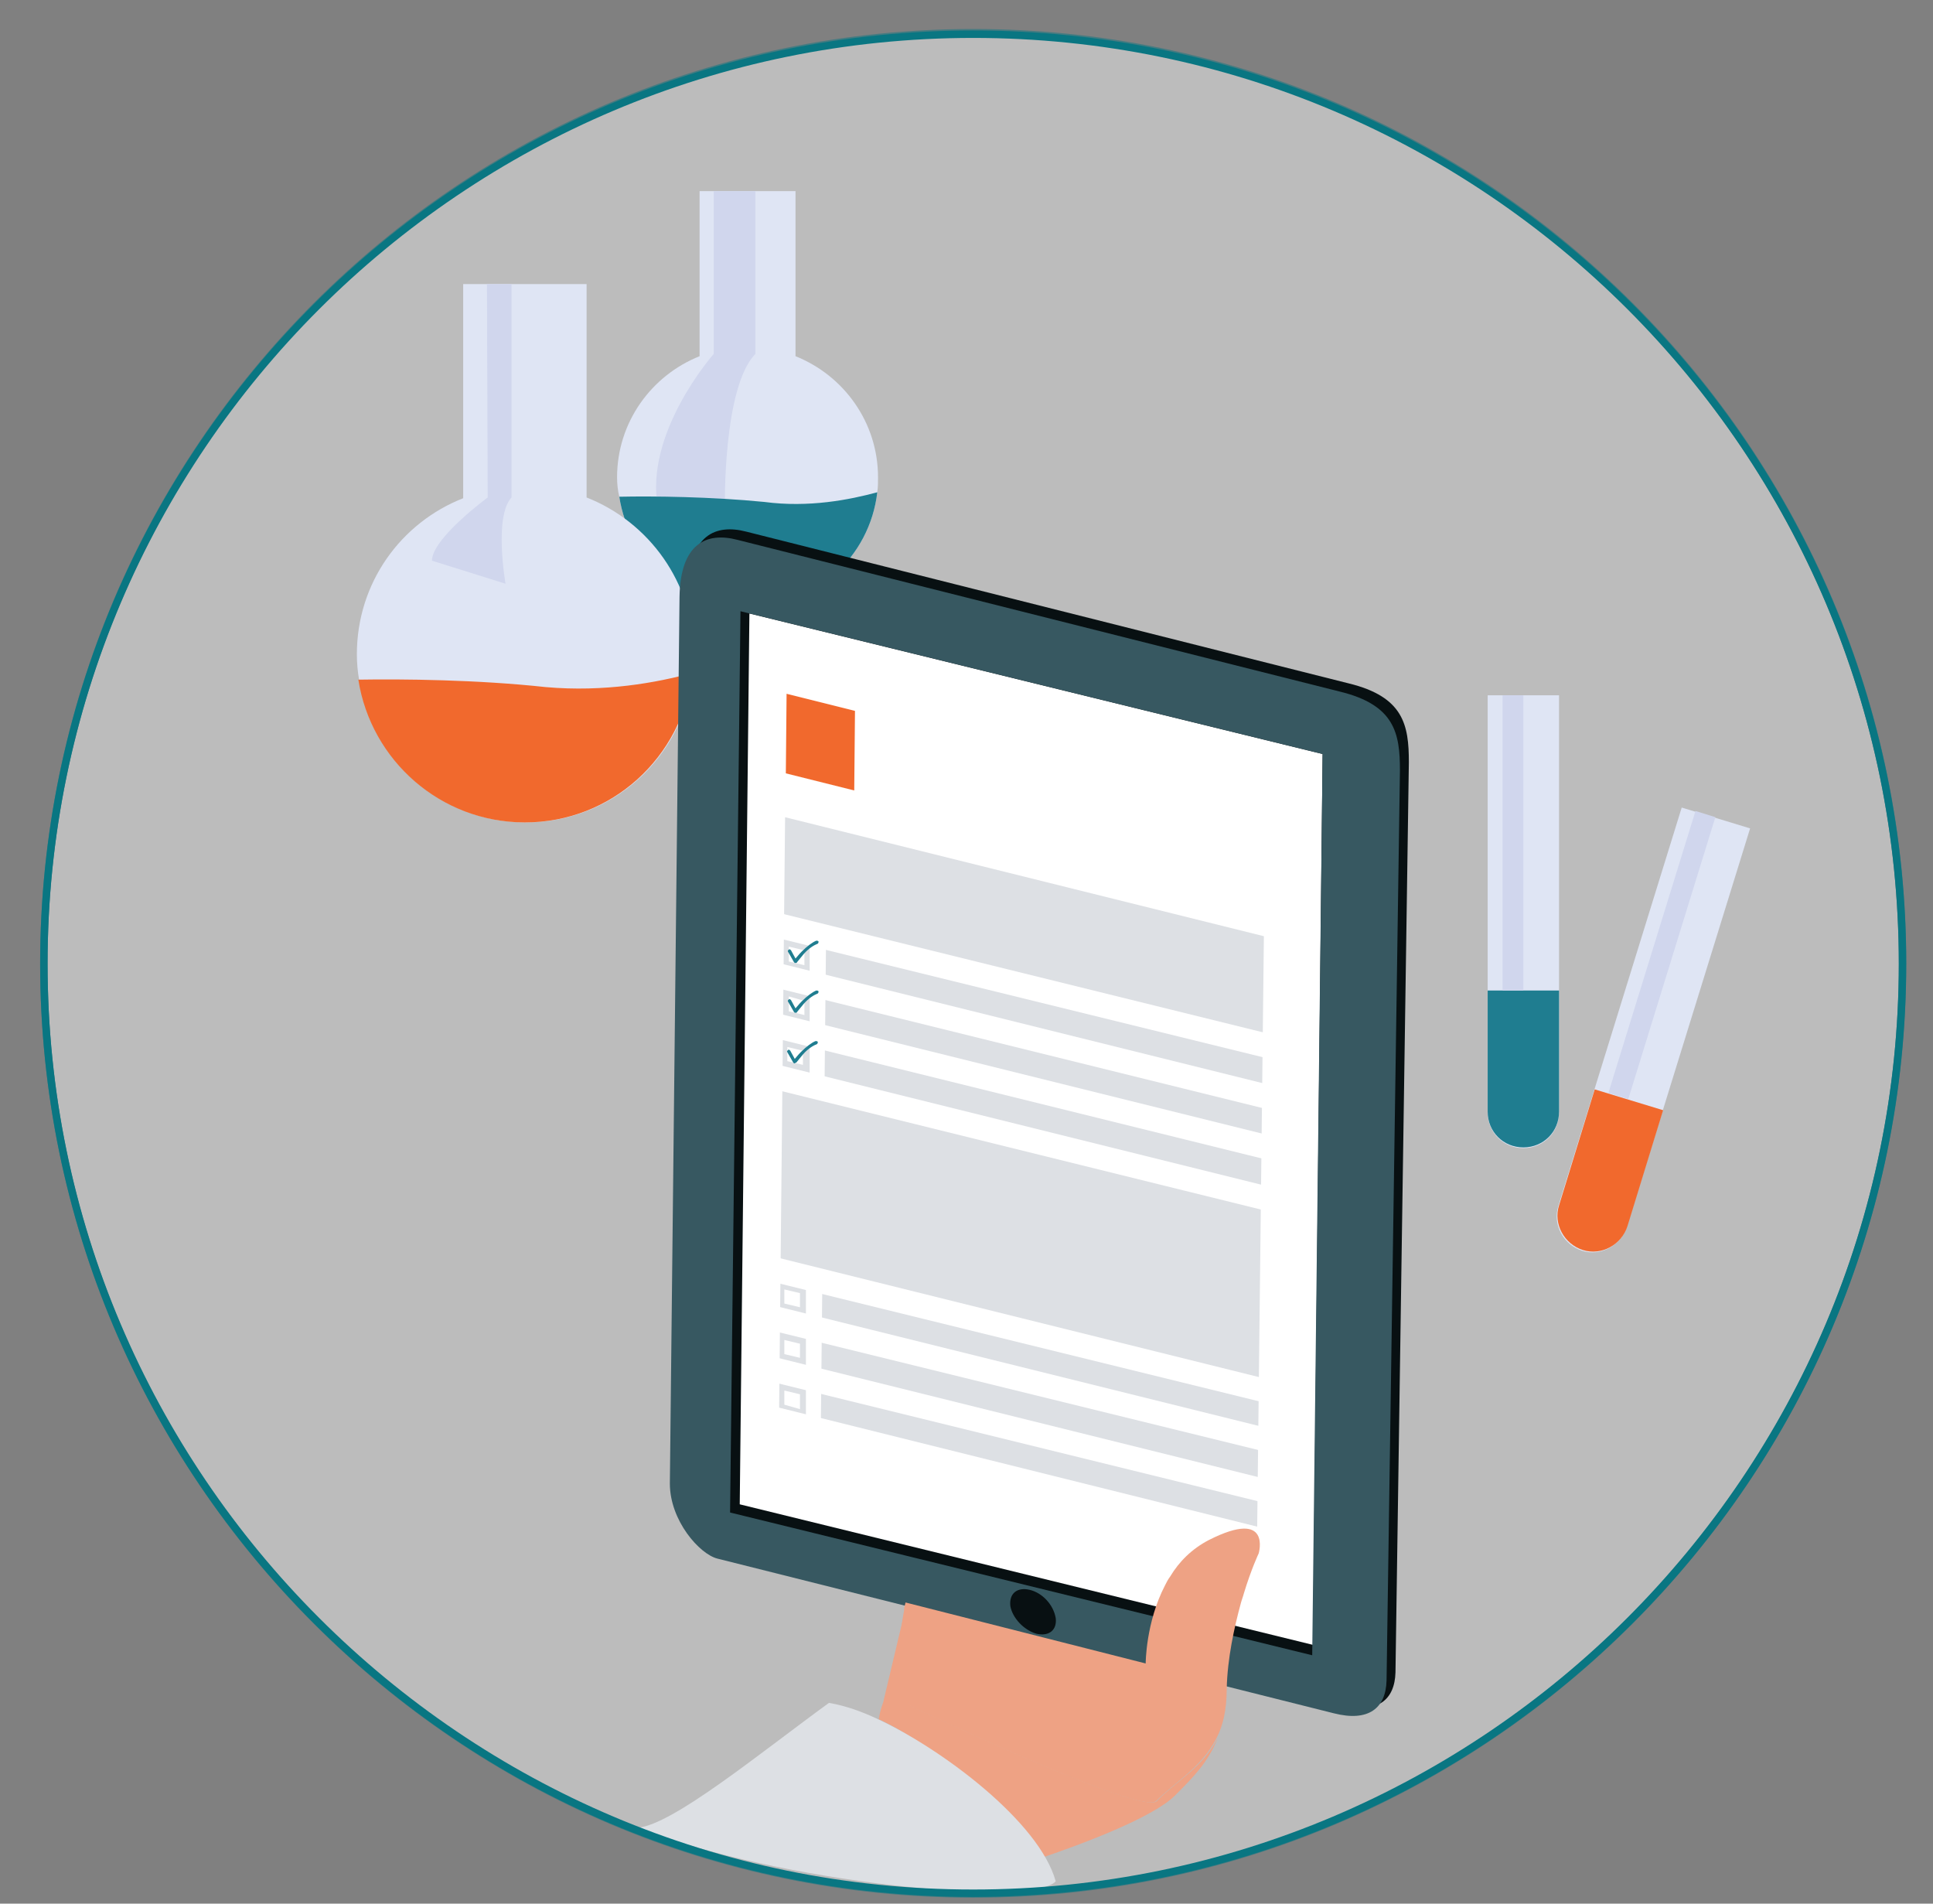 <svg xmlns="http://www.w3.org/2000/svg" xmlns:svg="http://www.w3.org/2000/svg" id="Livello_1" x="0px" y="0px" viewBox="0 0 260 256" style="enable-background:new 0 0 260 256;" xml:space="preserve"><rect x="0" y="0" width="260" height="256" fill="#808080" stroke="none"/><defs id="defs51"></defs><style type="text/css" id="style1">	.st0{opacity:0.5;}	.st1{fill:#F7F7F8;}	.st2{fill:#097682;}	.st3{fill:#DFE5F4;}	.st4{fill:#D0D6ED;}	.st5{fill:#1F7D90;}	.st6{fill:#F1692D;}	.st7{fill:#081012;}	.st8{fill:#3EB9EB;}	.st9{fill:#334245;}	.st10{fill:#FFFFFF;}	.st11{fill:#375861;}	.st12{fill:#DDE0E4;}	.st13{fill:#EEA284;}</style><g id="g51">	<g class="st0" id="g1">		<ellipse class="st1" cx="130.9" cy="129.6" rx="125" ry="125.1" id="ellipse1"></ellipse>		<path class="st2" d="M130.9,255.2c-69.2,0-125.5-56.4-125.5-125.6C5.4,60.3,61.7,3.9,130.9,3.9c69.2,0,125.5,56.4,125.5,125.6    C256.4,198.8,200.1,255.2,130.9,255.2z M130.9,4.9C62.3,4.9,6.4,60.8,6.4,129.6s55.9,124.6,124.5,124.6    c68.6,0,124.5-55.9,124.5-124.6S199.6,4.9,130.9,4.9z" id="path1"></path>	</g>	<g id="g48">		<g id="g7">			<g id="test_tube_2_">				<g id="g3">					<path class="st3" d="M118.1,64.2c0,0.7,0,1.3-0.1,2c-1,8.7-8.4,15.5-17.4,15.5c-8.8,0-16-6.4-17.3-14.9       C83.1,66,83,65.1,83,64.2c0-7.4,4.6-13.7,11.1-16.3V25.7H107v22.2C113.5,50.5,118.1,56.8,118.1,64.2z" id="path2"></path>					<path class="st4" d="M101.6,25.7H96v21.9c0,0-9.4,10.6-7.5,20.7h9c0,0-0.3-16.2,4.1-20.7V25.7z" id="path3"></path>				</g>				<path class="st5" d="M118,66.2c-1,8.7-8.4,15.5-17.4,15.5c-8.8,0-16-6.4-17.3-14.9c4.6-0.1,12.4,0,19.5,0.7      C108.8,68.3,114.3,67.2,118,66.2z" id="path4"></path>			</g>			<g id="test_tube_1_">				<g id="g6">					<path class="st3" d="M93.3,87.9c0,0.9-0.1,1.7-0.1,2.6c-1.3,11.3-10.8,20.1-22.5,20.1c-11.3,0-20.7-8.3-22.4-19.2       c-0.2-1.1-0.3-2.3-0.3-3.4c0-9.6,5.9-17.7,14.3-21V38.2h16.6v28.7C87.3,70.2,93.3,78.4,93.3,87.9z" id="path5"></path>					<path class="st6" d="M93.1,90.5c-1.3,11.3-10.8,20.1-22.5,20.1c-11.3,0-20.7-8.3-22.4-19.2c5.9-0.1,16,0,25.2,1       C81.3,93.1,88.4,91.8,93.1,90.5z" id="path6"></path>				</g>				<path class="st4" d="M68.7,38.2h-3.2l0.1,28.7c0,0-7.5,5.5-7.5,8.5l9.9,3.1c0,0-1.6-9,0.8-11.6V38.2z" id="path7"></path>			</g>		</g>		<g id="g42">			<g id="g8">				<path class="st7" d="M180.6,229.3c4.7,1.2,7-0.7,7.1-4.4l1.8-122.4c0-5-0.7-8.8-8.1-10.6l-81-20.4c-4.2-1.1-7.7,0.5-7.8,7.7      l-1.3,119.2c0,5,4,9.5,6.4,10.1L180.6,229.3z" id="path8"></path>			</g>			<g id="g14">				<g id="g13">					<path class="st8" d="M180.3,180.2c0,0.1,0.1,0.1,0.1,0.1l0,0C180.3,180.2,180.3,180.2,180.3,180.2z" id="path9"></path>					<path class="st8" d="M180.7,180.8L180.7,180.8c0,0.1,0.1,0.1,0.1,0.2l0,0C180.8,181,180.7,180.9,180.7,180.8z" id="path10"></path>					<path class="st9" d="M180.8,181L180.8,181c0.2,0.2,0.3,0.3,0.5,0.4l0,0C181.2,181.3,181,181.2,180.8,181z" id="path11"></path>					<polygon class="st10" points="176.6,221.2 177.9,101.4 100.8,82.5 99.5,202.3      " id="polygon11"></polygon>					<path class="st11" d="M179.4,230.4c4.7,1.2,7-0.7,7.1-4.4l1.8-122.4c0-5-0.7-8.8-8.1-10.6l-81-20.4c-4.2-1.1-7.7,0.5-7.8,7.7       l-1.3,119.2c0,5,4,9.5,6.4,10.1L179.4,230.4z M99.6,82.2l78.3,19.2l-1.4,121.2l-78.3-19.2" id="path12"></path>					<path class="st7" d="M138.5,213.8c-1.7-0.4-2.8,0.5-2.6,2.2c0.3,1.6,1.8,3.2,3.5,3.7c1.7,0.4,2.8-0.5,2.6-2.1       C141.7,215.8,140.2,214.2,138.5,213.8z" id="path13"></path>				</g>			</g>			<g id="g41">				<g id="g21">					<polygon class="st6" points="105.8,93.3 115,95.6 114.9,106.3 105.7,104      " id="polygon14"></polygon>					<g id="g18">																																			</g>					<g id="g20">																	</g>				</g>				<g id="g40">					<polygon class="st12" points="105.6,109.9 170,125.9 169.1,205.3 104.8,189.3      " id="polygon21"></polygon>					<polygon class="st10" points="104.1,122.6 172.2,139.4 172,142.7 104,126      " id="polygon22"></polygon>					<polygon class="st10" points="104.7,129.5 172.8,146.4 172.6,149.7 104.6,132.9      " id="polygon23"></polygon>					<polygon class="st10" points="104.7,136.3 172.8,153.2 172.6,156.5 104.6,139.7      " id="polygon24"></polygon>					<polygon class="st10" points="104.7,143.2 172.8,160.1 172.6,163.4 104.6,146.6      " id="polygon25"></polygon>					<polygon class="st10" points="104.1,169 172.2,185.9 172,189.1 104,172.4      " id="polygon26"></polygon>					<polygon class="st10" points="103.4,175.4 171.5,192.3 171.3,195.5 103.3,178.8      " id="polygon27"></polygon>					<polygon class="st10" points="103.4,182.3 171.5,199.2 171.3,202.4 103.3,185.7      " id="polygon28"></polygon>					<polygon class="st10" points="108.9,126.6 111.1,127.2 110.9,146.4 108.9,145.3      " id="polygon29"></polygon>					<polygon class="st10" points="108.4,172.6 110.6,173.2 110.4,192.4 108.4,191.3      " id="polygon30"></polygon>					<polygon class="st10" points="105.5,173.4 107.6,173.9 107.6,175.8 105.5,175.3      " id="polygon31"></polygon>					<polygon class="st10" points="105.5,187 107.6,187.5 107.6,189.5 105.5,188.9      " id="polygon32"></polygon>					<polygon class="st10" points="105.5,180.2 107.6,180.7 107.6,182.6 105.5,182.1      " id="polygon33"></polygon>					<g id="g35">						<polygon class="st10" points="106.1,127.3 108.2,127.8 108.2,129.8 106.1,129.3       " id="polygon34"></polygon>						<g id="g34">							<path class="st5" d="M107,129.5c-0.1,0-0.1,0-0.2-0.1l-0.8-1.4c-0.1-0.1,0-0.2,0.1-0.3c0.1-0.1,0.2,0,0.3,0.1l0.6,1.1         c0.2-0.2,0.4-0.5,0.8-0.9c0.8-0.8,1.5-1.3,2-1.5c0.1,0,0.2,0,0.3,0.1c0,0.1,0,0.2-0.1,0.3c-0.5,0.2-1.2,0.6-1.9,1.4         c-0.5,0.6-0.9,1.1-0.9,1.1C107.2,129.5,107.1,129.5,107,129.5C107,129.5,107,129.5,107,129.5z" id="path34"></path>						</g>					</g>					<g id="g37">						<polygon class="st10" points="106.1,134 108.2,134.6 108.2,136.5 106.1,136       " id="polygon35"></polygon>						<g id="g36">							<path class="st5" d="M107,136.2c-0.1,0-0.1,0-0.2-0.1l-0.8-1.4c-0.1-0.1,0-0.2,0.1-0.3c0.1-0.1,0.2,0,0.3,0.1l0.6,1.1         c0.2-0.2,0.4-0.5,0.8-0.9c0.8-0.8,1.5-1.3,2-1.5c0.1,0,0.2,0,0.3,0.1c0,0.1,0,0.2-0.1,0.3c-0.5,0.2-1.2,0.6-1.9,1.4         c-0.5,0.6-0.9,1.1-0.9,1.1C107.2,136.2,107.1,136.2,107,136.2C107,136.2,107,136.2,107,136.2z" id="path35"></path>						</g>					</g>					<g id="g39">						<polygon class="st10" points="105.9,140.8 108,141.3 108,143.2 105.9,142.7       " id="polygon37"></polygon>						<g id="g38">							<path class="st5" d="M106.9,143c-0.1,0-0.1,0-0.2-0.1l-0.8-1.4c-0.1-0.1,0-0.2,0.1-0.3c0.1-0.1,0.2,0,0.3,0.1l0.6,1.1         c0.2-0.2,0.4-0.5,0.8-0.9c0.8-0.8,1.5-1.3,2-1.5c0.1,0,0.2,0,0.3,0.1c0,0.1,0,0.2-0.1,0.3c-0.5,0.2-1.2,0.6-1.9,1.4         c-0.5,0.6-0.9,1.1-0.9,1.1C107,142.9,106.9,143,106.9,143C106.9,143,106.9,143,106.9,143z" id="path37"></path>						</g>					</g>				</g>			</g>		</g>		<g id="g47">			<g id="g44">				<g id="g43">					<path class="st3" d="M209.7,93.5v56.1c0,2.7-2.1,4.8-4.8,4.8s-4.8-2.1-4.8-4.8V93.5H209.7z" id="path42"></path>					<path class="st5" d="M209.7,133.2v16.3c0,2.7-2.1,4.8-4.8,4.8s-4.8-2.1-4.8-4.8v-16.3H209.7z" id="path43"></path>				</g>				<rect x="202.1" y="93.5" class="st4" width="2.8" height="39.7" id="rect43"></rect>			</g>			<g id="g46">				<g id="g45">					<path class="st3" d="M235.4,111.4l-16.6,53.6c-0.8,2.5-3.5,4-6,3.2c-2.5-0.8-4-3.5-3.2-6l16.6-53.6L235.4,111.4z" id="path44"></path>					<path class="st6" d="M223.7,149.3l-4.8,15.6c-0.8,2.5-3.5,4-6,3.2c-2.5-0.8-4-3.5-3.2-6l4.8-15.6L223.7,149.3z" id="path45"></path>				</g>									<rect x="222.2" y="108.7" transform="matrix(0.955 0.295 -0.295 0.955 47.917 -60.295)" class="st4" width="2.8" height="39.7" id="rect45"></rect>			</g>		</g>	</g>	<g id="g50">		<path class="st13" d="M155.6,242.2c-2,2-33.1-12.8-33.1-12.8s-2.4-4.5-0.8-12.8l0,0l0,0.1l-2.9,12.2c-0.3,0.8-0.5,1.6-0.6,2.3    c8.6,4,16.3,12.3,21.4,18.8c5.7-1.9,15.6-5.6,18.5-8.6c2.4-2.4,4.4-4.4,5.7-7.7C161.8,237.7,158.1,239.6,155.6,242.2z" id="path48"></path>		<path class="st12" d="M142,253c-2.2-8-15.3-17.8-23.9-21.8c-2.1-1-4.3-1.8-6.6-2.2c-9.6,7-20.9,16.3-25.7,16.8    C104.6,253.2,138.9,256.5,142,253z" id="path49"></path>		<path class="st13" d="M166.9,215.6c0.1-0.4,0.3-0.9,0.4-1.3c1-3.3,2-5.4,2-5.4s1.8-6.1-6.7-1.8c-2.3,1.2-4,2.9-5.2,4.9    c-0.3,0.4-0.5,0.8-0.7,1.2c-2.6,5-2.6,10.5-2.6,10.5l-32.3-8.2c-0.1,0.4-0.2,0.7-0.2,1.1c-1.6,8.3,0.8,12.8,0.8,12.8    s31.1,14.8,33.1,12.8c2.5-2.5,6.1-4.5,8.1-8.4c0.9-1.7,1.4-3.9,1.4-6.6c0,0,0,0,0-0.1C165.1,223,166,218.9,166.9,215.6z" id="path50"></path>	</g>	<path class="st2" d="M130.9,255.1c-69.2,0-125.5-56.3-125.5-125.5C5.4,60.4,61.7,4.1,130.9,4.1c69.2,0,125.5,56.3,125.5,125.5   C256.4,198.8,200.1,255.1,130.9,255.1z M130.9,5.1C62.3,5.1,6.4,60.9,6.4,129.6c0,68.6,55.9,124.5,124.5,124.5   c68.6,0,124.5-55.9,124.5-124.5C255.4,60.9,199.6,5.1,130.9,5.1z" id="path51"></path></g></svg>